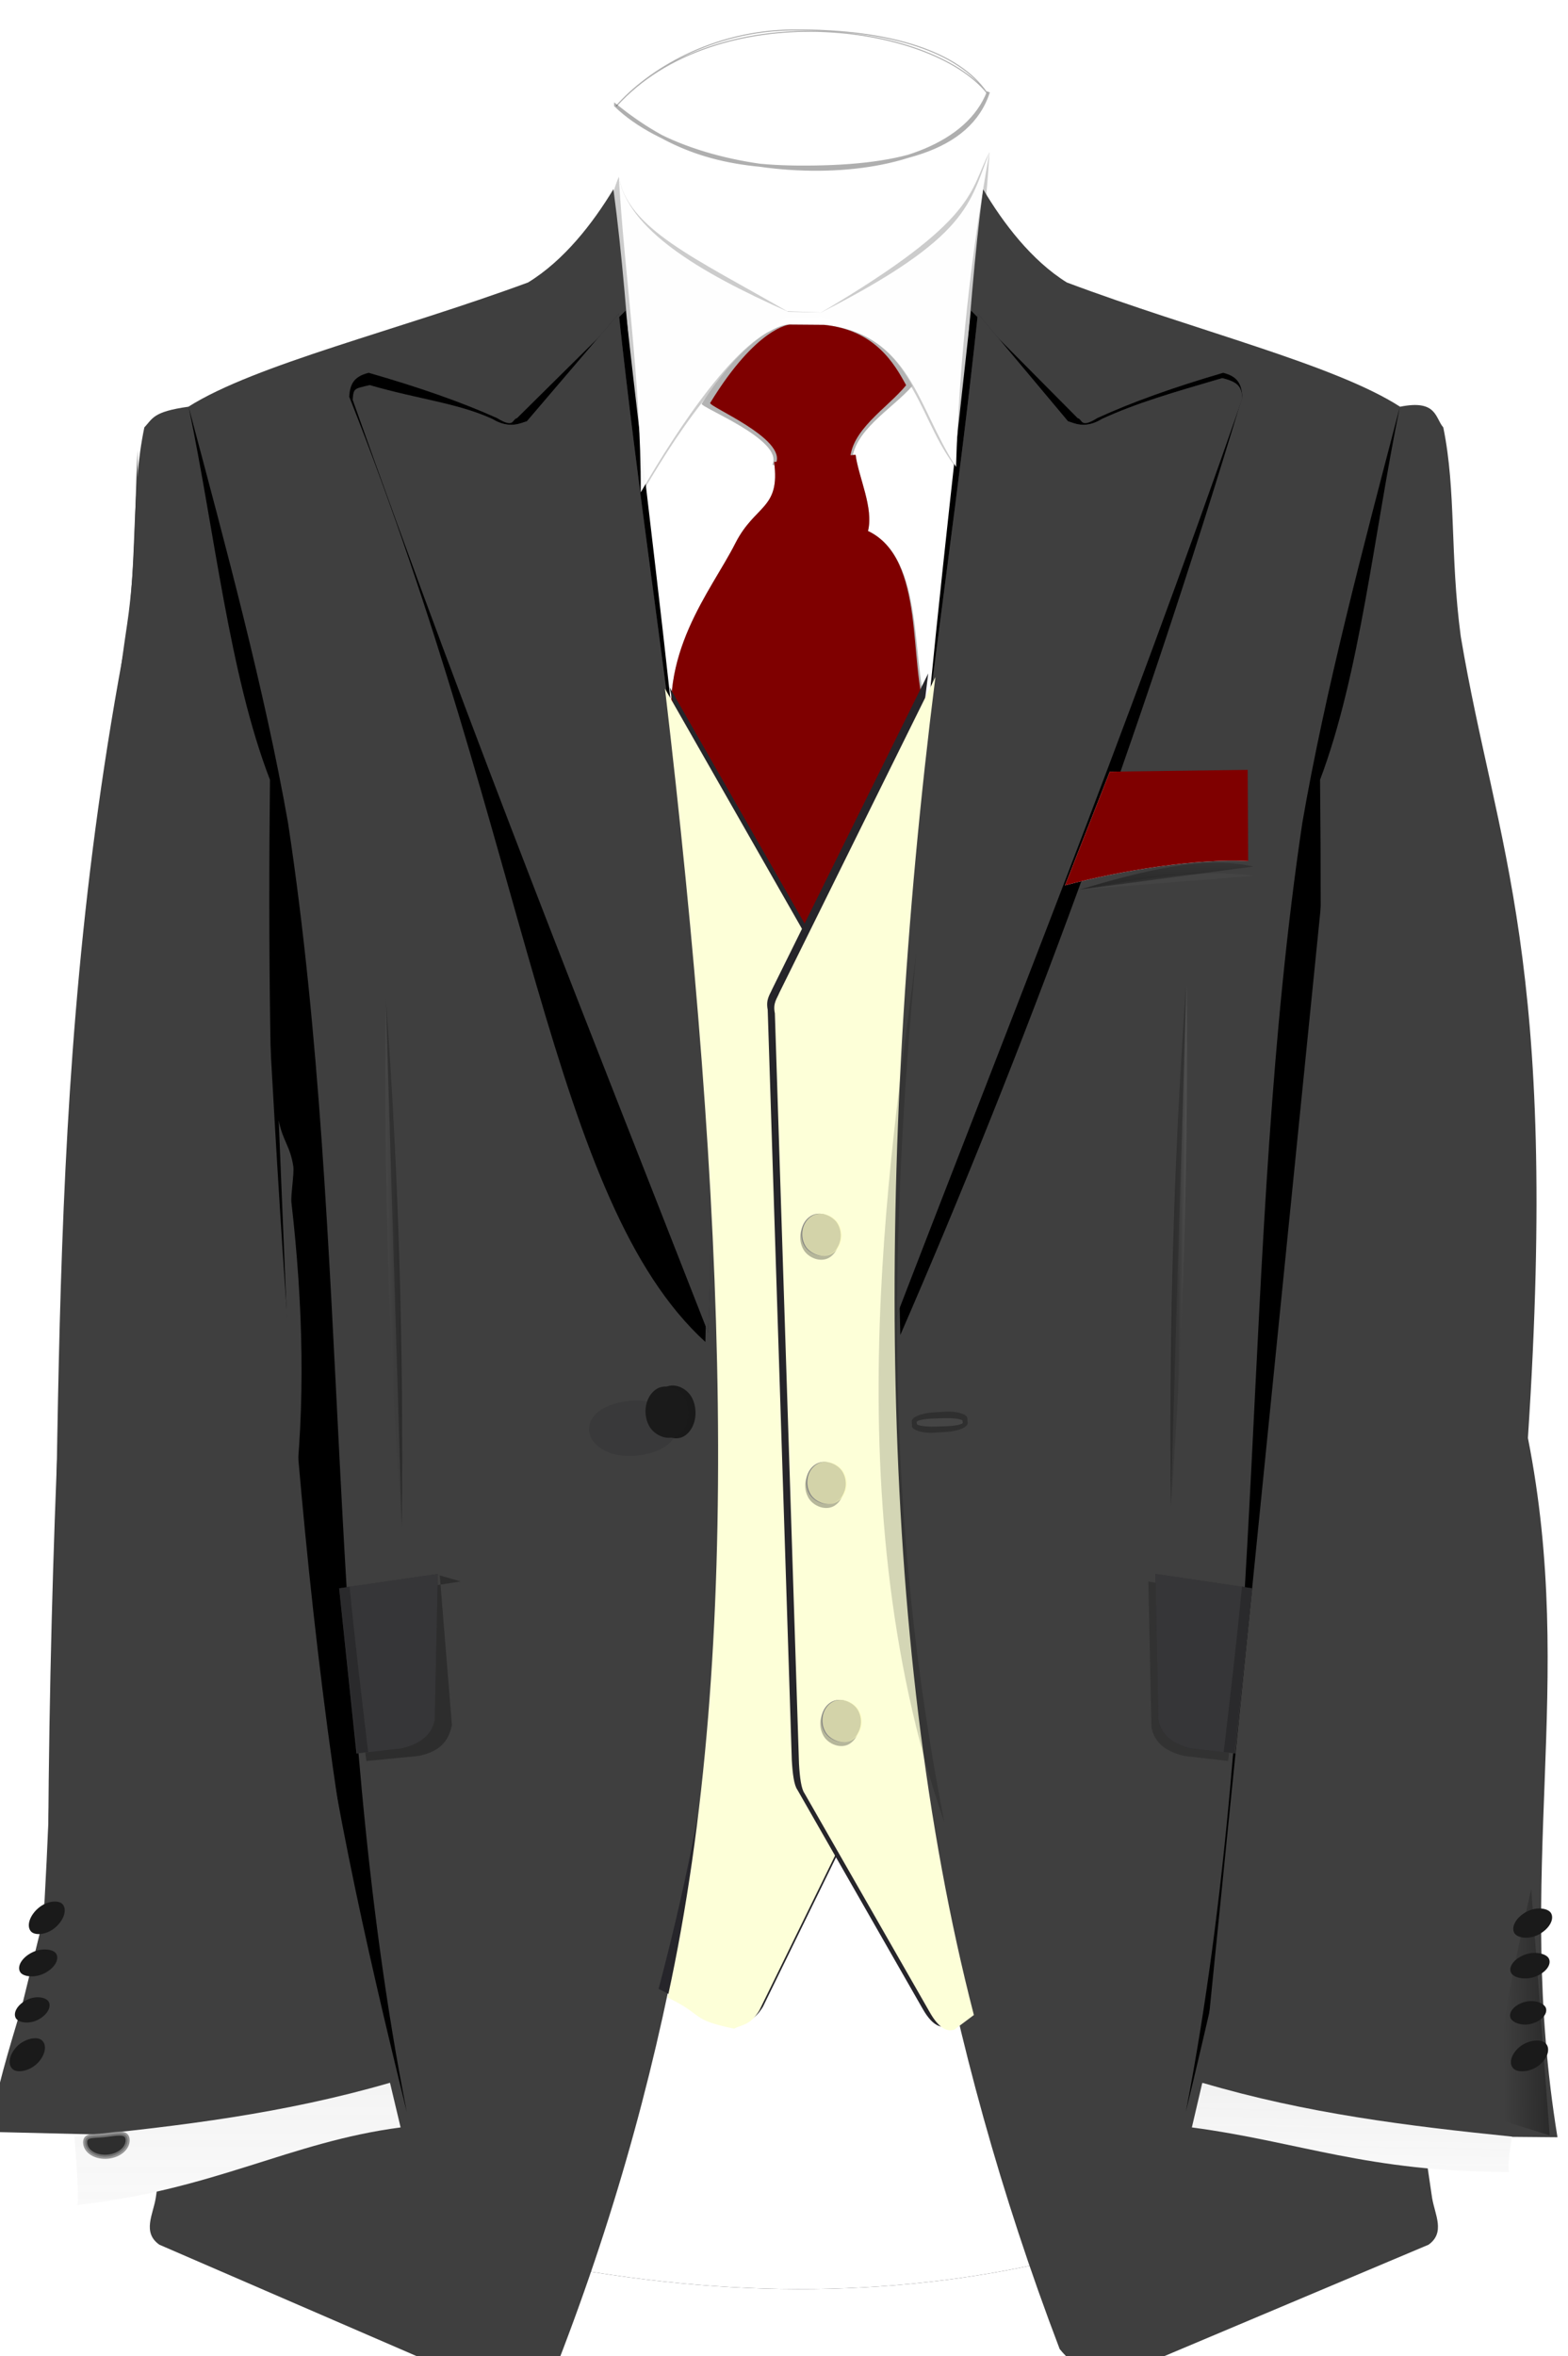 <?xml version="1.0"?><svg width="446.714" height="671.221" xmlns="http://www.w3.org/2000/svg" xmlns:xlink="http://www.w3.org/1999/xlink">
 <title>Grey suit burgundy tie</title>
 <defs>
  <linearGradient xlink:href="#linearGradient8151" id="linearGradient15695" x1="0.086" y1="0.358" x2="0.221" y2="0.437"/>
  <linearGradient id="linearGradient8151">
   <stop offset="0" id="stop8153" stop-color="#26252a"/>
   <stop offset="1" id="stop8155" stop-opacity="0" stop-color="#26252a"/>
  </linearGradient>
  <radialGradient xlink:href="#linearGradient8105" id="radialGradient15693" gradientUnits="userSpaceOnUse" gradientTransform="matrix(9.752,-4.124567e-4,-5.7109497e-5,-2.369,74843.791,204.444)" cx="-7640.714" cy="-13.334" fx="-7640.714" fy="-13.334" r="18.399"/>
  <linearGradient id="linearGradient8105">
   <stop offset="0" id="stop8107" stop-color="#e6e4df"/>
   <stop offset="1" id="stop8109" stop-opacity="0" stop-color="#e6e4df"/>
  </linearGradient>
  <radialGradient xlink:href="#linearGradient8131" id="radialGradient15691" gradientUnits="userSpaceOnUse" gradientTransform="matrix(9.744,5.1510997e-4,-5.7060753e-5,2.958,74780.191,268.766)" cx="-7640.714" cy="-13.334" fx="-7640.714" fy="-13.334" r="18.399"/>
  <linearGradient id="linearGradient8131">
   <stop id="stop8133" offset="0" stop-color="#3e3e3e"/>
   <stop id="stop8135" offset="1" stop-opacity="0" stop-color="#e6e4df"/>
  </linearGradient>
  <radialGradient xlink:href="#linearGradient8131" id="radialGradient15689" gradientUnits="userSpaceOnUse" gradientTransform="matrix(9.744,7.0911468e-4,-6.7490846e-5,5.287,74780.198,293.634)" cx="-7640.714" cy="-10.042" fx="-7640.714" fy="-10.042" r="18.399"/>
  <radialGradient xlink:href="#linearGradient8117" id="radialGradient15687" gradientUnits="userSpaceOnUse" gradientTransform="matrix(1.673,-6.991,3.786,0.906,13098.512,-53154.72)" cx="-7640.75" cy="0.812" fx="-7640.75" fy="0.812" r="18.418"/>
  <linearGradient id="linearGradient8117">
   <stop offset="0" id="stop8119" stop-color="#1a1a1a"/>
   <stop offset="1" id="stop8121" stop-opacity="0" stop-color="#cccccc"/>
  </linearGradient>
  <filter color-interpolation-filters="sRGB" id="filter8071" x="-0.122" width="1.244" y="-0.006" height="1.013">
   <feGaussianBlur stdDeviation="0.211" id="feGaussianBlur8073"/>
  </filter>
  <radialGradient xlink:href="#linearGradient7749" id="radialGradient15685" gradientUnits="userSpaceOnUse" gradientTransform="matrix(4.772,3.008,-0.757,3.596,21845.318,36304.988)" cx="-5477.542" cy="-5730.042" fx="-5477.542" fy="-5730.042" r="2.06"/>
  <linearGradient id="linearGradient7749">
   <stop offset="0" id="stop7751" stop-color="#cccccc"/>
   <stop offset="1" id="stop7753" stop-opacity="0" stop-color="#cccccc"/>
  </linearGradient>
  <radialGradient xlink:href="#linearGradient7749" id="radialGradient15683" gradientUnits="userSpaceOnUse" gradientTransform="matrix(4.772,3.008,-0.757,3.596,21815.148,36364.122)" cx="-5477.542" cy="-5730.042" fx="-5477.542" fy="-5730.042" r="2.06"/>
  <radialGradient xlink:href="#linearGradient7749" id="radialGradient15681" gradientUnits="userSpaceOnUse" gradientTransform="matrix(4.772,3.008,-0.757,3.596,21781.025,36424.087)" cx="-5477.542" cy="-5730.042" fx="-5477.542" fy="-5730.042" r="2.06"/>
  <filter color-interpolation-filters="sRGB" id="filter7995" x="-0.12" width="1.239" y="-0.018" height="1.035">
   <feGaussianBlur stdDeviation="0.983" id="feGaussianBlur7997"/>
  </filter>
  <filter color-interpolation-filters="sRGB" id="filter8025">
   <feGaussianBlur stdDeviation="0.691" id="feGaussianBlur8027"/>
  </filter>
  <radialGradient xlink:href="#linearGradient7975" id="radialGradient15679" gradientUnits="userSpaceOnUse" gradientTransform="matrix(-3.295,0.523,-0.072,-0.452,-24827.821,4342.52)" cx="-7636.04" cy="24.05" fx="-7636.04" fy="24.05" r="3.969"/>
  <linearGradient id="linearGradient7975">
   <stop offset="0" id="stop7977" stop-color="#e6e6e6"/>
   <stop offset="1" id="stop7979" stop-opacity="0" stop-color="#808080"/>
  </linearGradient>
  <radialGradient xlink:href="#linearGradient7967" id="radialGradient15677" gradientUnits="userSpaceOnUse" gradientTransform="matrix(5.12,0.16,-0.012,0.395,39429.317,1552.914)" cx="-7635.688" cy="21.066" fx="-7635.688" fy="21.066" r="3.893"/>
  <linearGradient id="linearGradient7967">
   <stop offset="0" id="stop7969" stop-color="#333333"/>
   <stop offset="1" id="stop7971" stop-opacity="0" stop-color="#ececec"/>
  </linearGradient>
  <radialGradient xlink:href="#linearGradient7917" id="radialGradient15675" gradientUnits="userSpaceOnUse" gradientTransform="matrix(-3.998,-2.131,3.961,-7.433,-30342.284,-15529.596)" cx="-7626.316" cy="43.269" fx="-7626.316" fy="43.269" r="13.044"/>
  <linearGradient id="linearGradient7917">
   <stop offset="0" id="stop7919" stop-color="#333333"/>
   <stop offset="1" id="stop7921" stop-opacity="0" stop-color="#333333"/>
  </linearGradient>
  <radialGradient xlink:href="#linearGradient7883" id="radialGradient15673" gradientUnits="userSpaceOnUse" gradientTransform="matrix(-4.694,-1.4909689e-4,9.4657773e-5,-2.98,-35509.349,364.206)" cx="-7635.445" cy="8.092" fx="-7635.445" fy="8.092" r="9.675"/>
  <linearGradient id="linearGradient7883">
   <stop offset="0" id="stop7885" stop-color="#666666"/>
   <stop offset="1" id="stop7887" stop-opacity="0" stop-color="#666666"/>
  </linearGradient>
  <radialGradient xlink:href="#linearGradient7883" id="radialGradient15671" gradientUnits="userSpaceOnUse" gradientTransform="matrix(-4.694,-1.4909689e-4,9.4657773e-5,-2.98,-35509.349,364.206)" cx="-7635.445" cy="17.767" fx="-7635.445" fy="17.767" r="9.675"/>
  <radialGradient xlink:href="#linearGradient7749" id="radialGradient15669" gradientUnits="userSpaceOnUse" gradientTransform="matrix(5.382,3.561,-0.854,4.257,24600.434,43218.854)" cx="-5477.542" cy="-5730.042" fx="-5477.542" fy="-5730.042" r="2.06"/>
  <radialGradient xlink:href="#linearGradient7869" id="radialGradient15667" gradientUnits="userSpaceOnUse" gradientTransform="matrix(9.487,4.777,-1.506,5.71,42646.175,59381.471)" cx="-5477.542" cy="-5730.042" fx="-5477.542" fy="-5730.042" r="2.06"/>
  <linearGradient id="linearGradient7869">
   <stop id="stop7871" offset="0" stop-color="#000000"/>
   <stop id="stop7873" offset="1" stop-color="#26252a"/>
  </linearGradient>
  <radialGradient xlink:href="#linearGradient7749" id="radialGradient15665" gradientUnits="userSpaceOnUse" gradientTransform="matrix(4.886,1.874,-0.776,2.24,22139.898,24059.151)" cx="-5477.542" cy="-5730.042" fx="-5477.542" fy="-5730.042" r="2.06"/>
  <radialGradient xlink:href="#linearGradient7749" id="radialGradient15663" gradientUnits="userSpaceOnUse" gradientTransform="matrix(4.396,1.602,-0.698,1.915,20420.383,20631.39)" cx="-5477.542" cy="-5730.042" fx="-5477.542" fy="-5730.042" r="2.06"/>
  <radialGradient xlink:href="#linearGradient7749" id="radialGradient15661" gradientUnits="userSpaceOnUse" gradientTransform="matrix(4.822,1.712,-0.765,2.047,22172.28,22014.329)" cx="-5477.542" cy="-5730.042" fx="-5477.542" fy="-5730.042" r="2.06"/>
  <radialGradient xlink:href="#linearGradient7749" id="radialGradient15659" gradientUnits="userSpaceOnUse" gradientTransform="matrix(4.985,1.817,-0.791,2.171,22894.408,23309.161)" cx="-5477.542" cy="-5730.042" fx="-5477.542" fy="-5730.042" r="2.06"/>
  <linearGradient xlink:href="#linearGradient7737" id="linearGradient15657" x1="1.92" y1="0.547" x2="0.135" y2="0.633"/>
  <linearGradient id="linearGradient7737">
   <stop offset="0" id="stop7739" stop-color="#000000"/>
   <stop offset="1" id="stop7741" stop-opacity="0" stop-color="#000000"/>
  </linearGradient>
  <radialGradient xlink:href="#linearGradient7749" id="radialGradient15655" gradientUnits="userSpaceOnUse" gradientTransform="matrix(4.886,1.874,-0.776,2.24,21746.883,23726.299)" cx="-5477.542" cy="-5730.042" fx="-5477.542" fy="-5730.042" r="2.06"/>
  <radialGradient xlink:href="#linearGradient7749" id="radialGradient15653" gradientUnits="userSpaceOnUse" gradientTransform="matrix(4.396,1.602,-0.698,1.915,19850.67,20499.827)" cx="-5477.542" cy="-5730.042" fx="-5477.542" fy="-5730.042" r="2.06"/>
  <radialGradient xlink:href="#linearGradient7749" id="radialGradient15651" gradientUnits="userSpaceOnUse" gradientTransform="matrix(4.822,1.712,-0.765,2.047,21702.652,21838.346)" cx="-5477.542" cy="-5730.042" fx="-5477.542" fy="-5730.042" r="2.06"/>
  <radialGradient xlink:href="#linearGradient7749" id="radialGradient15649" gradientUnits="userSpaceOnUse" gradientTransform="matrix(4.985,1.817,-0.791,2.171,22369.421,23039.714)" cx="-5477.542" cy="-5730.042" fx="-5477.542" fy="-5730.042" r="2.06"/>
  <linearGradient xlink:href="#linearGradient7737" id="linearGradient15647" x1="-0.73" y1="0.5" x2="0.95" y2="0.665"/>
  <linearGradient xlink:href="#linearGradient7727" id="linearGradient15645" x1="-0.368" y1="0.523" x2="1" y2="0.529"/>
  <linearGradient id="linearGradient7727">
   <stop offset="0" id="stop7729" stop-color="#000000"/>
   <stop offset="1" id="stop7731" stop-opacity="0" stop-color="#000000"/>
  </linearGradient>
  <linearGradient xlink:href="#linearGradient7712" id="linearGradient15643" x1="0.5" y1="-0.352" x2="0.5" y2="1"/>
  <linearGradient id="linearGradient7712">
   <stop offset="0" id="stop7714" stop-color="#808080"/>
   <stop offset="1" id="stop7716" stop-opacity="0" stop-color="#808080"/>
  </linearGradient>
  <radialGradient xlink:href="#linearGradient7644" id="radialGradient15641" gradientUnits="userSpaceOnUse" gradientTransform="matrix(-1.567,-8.453,-12.832,2.968,-11235.398,-64914.377)" cx="-7720.278" cy="45.081" fx="-7720.278" fy="45.081" r="17.508"/>
  <linearGradient id="linearGradient7644">
   <stop offset="0" id="stop7646" stop-color="#cccccc"/>
   <stop offset="1" id="stop7648" stop-opacity="0" stop-color="#cccccc"/>
  </linearGradient>
  <linearGradient xlink:href="#linearGradient7630" id="linearGradient15639" x1="-1.068" y1="-0.544" x2="0.974" y2="1.06"/>
  <linearGradient id="linearGradient7630">
   <stop offset="0" id="stop7632" stop-color="#ffffff"/>
   <stop offset="1" id="stop7634" stop-opacity="0" stop-color="#ffffff"/>
  </linearGradient>
  <filter color-interpolation-filters="sRGB" id="filter7624">
   <feGaussianBlur stdDeviation="0.202" id="feGaussianBlur7626"/>
  </filter>
  <linearGradient xlink:href="#linearGradient7576" id="linearGradient15637" x1="2.774" y1="0.549" x2="0.5" y2="0.6"/>
  <linearGradient id="linearGradient7576">
   <stop offset="0" id="stop7578" stop-color="#ffffff"/>
   <stop offset="1" id="stop7580" stop-opacity="0" stop-color="#ffffff"/>
  </linearGradient>
  <filter color-interpolation-filters="sRGB" id="filter7542">
   <feGaussianBlur stdDeviation="0.337" id="feGaussianBlur7544"/>
  </filter>
  <linearGradient xlink:href="#linearGradient7594" id="linearGradient15635" x1="1.215" y1="0.537" x2="0.411" y2="0.537"/>
  <linearGradient id="linearGradient7594">
   <stop id="stop7596" offset="0" stop-color="#000000"/>
   <stop id="stop7598" offset="1" stop-color="#1a1a1a"/>
  </linearGradient>
  <linearGradient xlink:href="#linearGradient7508" id="linearGradient15633" x1="-0.216" y1="0.464" x2="0.587" y2="0.463"/>
  <linearGradient id="linearGradient7508">
   <stop offset="0" id="stop7510" stop-color="#ffffff"/>
   <stop offset="1" id="stop7512" stop-color="#1a1a1a"/>
  </linearGradient>
  <filter color-interpolation-filters="sRGB" id="filter7502" x="-0.108" width="1.215" y="-0.014" height="1.027">
   <feGaussianBlur stdDeviation="0.947" id="feGaussianBlur7504"/>
  </filter>
  <radialGradient xlink:href="#linearGradient7644" id="radialGradient15631" gradientUnits="userSpaceOnUse" gradientTransform="matrix(-2.606,-1.285,5.797,-11.759,-20003.506,-8912.764)" cx="-7714.5" cy="51.477" fx="-7714.5" fy="51.477" r="17.508"/>
  <linearGradient xlink:href="#linearGradient7630" id="linearGradient15629" x1="2.068" y1="-0.544" x2="0.026" y2="1.06"/>
  <linearGradient xlink:href="#linearGradient7586" id="linearGradient15627" x1="0.565" y1="-0" x2="0.5" y2="1"/>
  <linearGradient id="linearGradient7586">
   <stop offset="0" id="stop7588" stop-color="#666666"/>
   <stop offset="1" id="stop7590" stop-opacity="0" stop-color="#666666"/>
  </linearGradient>
  <linearGradient xlink:href="#linearGradient7576" id="linearGradient15625" x1="-1.774" y1="0.549" x2="0.5" y2="0.6"/>
  <linearGradient xlink:href="#linearGradient7530" id="linearGradient15623" x1="0.594" y1="1" x2="0.583" y2="-0.4"/>
  <linearGradient id="linearGradient7530">
   <stop offset="0" id="stop7532" stop-color="#000000"/>
   <stop offset="1" id="stop7534" stop-opacity="0" stop-color="#000000"/>
  </linearGradient>
  <linearGradient xlink:href="#linearGradient7594" id="linearGradient15621" x1="-0.216" y1="0.536" x2="0.587" y2="0.537"/>
  <linearGradient xlink:href="#linearGradient7508" id="linearGradient15619" x1="1.214" y1="0.464" x2="0.412" y2="0.463"/>
  <radialGradient xlink:href="#linearGradient7843" id="radialGradient15617" gradientUnits="userSpaceOnUse" gradientTransform="matrix(-0.562,-0.562,2.043,-2.043,-3917.986,-3973.13)" cx="-7607.961" cy="-24.603" fx="-7607.961" fy="-24.603" r="28.25"/>
  <linearGradient id="linearGradient7843">
   <stop offset="0" id="stop7845" stop-color="#b3b3b3"/>
   <stop offset="1" id="stop7847" stop-opacity="0" stop-color="#ffffff"/>
  </linearGradient>
  <radialGradient xlink:href="#linearGradient7843" id="radialGradient15615" gradientUnits="userSpaceOnUse" gradientTransform="matrix(-0.562,-0.562,2.043,-2.043,-4191.306,-3797.343)" cx="-7607.961" cy="-24.603" fx="-7607.961" fy="-24.603" r="28.25"/>
  <radialGradient xlink:href="#linearGradient8079" id="radialGradient15613" gradientUnits="userSpaceOnUse" gradientTransform="matrix(0.275,-8.888,2.646,0.082,1953.035,-67034.862)" cx="-7633.917" cy="181.829" fx="-7633.917" fy="181.829" r="25.942"/>
  <linearGradient id="linearGradient8079">
   <stop offset="0" id="stop8081" stop-color="#e6e4df"/>
   <stop offset="1" id="stop8083" stop-opacity="0" stop-color="#e6e4df"/>
  </linearGradient>
 </defs>
 <g>
  <title>Layer 1</title>
  <path id="path15289" d="m303.716,643.081c-45.894,11.323 -95.674,12.13 -149.726,1.472c0,0 10.823,-127.782 12.166,-128.371c1.357,-0.588 120.319,-1.472 120.319,-1.472l17.241,128.371z" fill="#1c1b20"/>
  <path d="m303.716,643.081c-45.894,11.323 -95.674,12.13 -149.726,1.472c0,0 10.823,-127.782 12.166,-128.371c1.357,-0.588 120.319,-1.472 120.319,-1.472l17.241,128.371z" id="path15291" fill="#ffffff"/>
  <rect y="90.836" x="148.465" height="115.43" width="163.045" id="rect15293" fill="#ffffff" opacity="0.817"/>
  <rect transform="matrix(0.785 -0.619 0.619 0.785 0 0)" y="242.686" x="22.197" height="115.43" width="163.045" id="rect15295" fill="url(#radialGradient15615)" opacity="0.217"/>
  <rect id="rect15297" width="163.045" height="115.43" x="144.854" y="86.505" fill="url(#radialGradient15617)" opacity="0.217"/>
  <path d="m176.301,50.354c-10.505,24.737 7.263,61.658 3.365,95.669c10.4,-17.95 22.192,-37.992 44.191,-55.639l10.228,-0.076c29.193,9.884 26.624,29.904 39.912,44.864c0,-29.237 5.789,-57.305 7.914,-91.846c-5.913,11.06 -2.624,18.904 -47.958,45.673l-9.743,-0.36c-26.139,-15.106 -45.347,-23.422 -47.909,-38.316l0,0.03l0,0z" id="path15299" fill="#b3b3b3" opacity="0.674"/>
  <path d="m408.012,626.175c0.755,4.646 3.822,9.794 -1.025,13.263l-85.828,36.193c-8.718,1.66 -14.874,-0.939 -19.271,-6.488c-67.831,-178.107 -52.909,-336.688 -32.482,-498.125c4.757,-37.621 5.713,-79.49 10.671,-117.123c5.733,9.682 13.8,20.306 23.847,26.566c36.513,13.717 76.217,23.339 94.955,35.4c10.552,-2.133 9.971,3.264 12.304,5.89c3.726,18.175 1.842,36.106 4.986,59.587c10.137,60.256 28.127,91.724 19.125,228.284c13.911,70.507 -3.975,123.131 8.42,199.207l-38.313,-0.325l2.604,17.666l0.007,0.005z" id="path15301" fill="#3f3f3f"/>
  <path d="m398.777,116.051c-10.364,39.599 -21.27,80.804 -27.753,118.349c-17.893,120.332 -9.688,245.491 -33.186,367.211c23.715,-98.584 40.358,-180.234 38.236,-379.475c11.353,-29.983 15.425,-70.524 22.703,-106.085l0,-0z" id="path15303" filter="url(#filter7502)" fill="#000000"/>
  <path d="m338.048,278.793c0.554,51.012 -0.907,101.182 -4.467,150.451l4.467,-150.451z" id="path15305" fill="url(#linearGradient15619)" opacity="0.17"/>
  <path id="path15307" d="m333.561,429.243c-0.554,-51.011 0.914,-101.181 4.466,-150.45l-4.466,150.45z" fill="url(#linearGradient15621)" opacity="0.352"/>
  <rect id="rect15309" width="15.872" height="5.771" x="233.727" y="418.315" ry="2.164" rx="6.132" transform="matrix(0.998 -0.063 0.063 0.998 0 0)" fill="#1a1a1a" opacity="0.426"/>
  <rect transform="matrix(1 -0.031 0.129 0.992 0 0)" rx="5.045" ry="0.872" y="413.989" x="207.634" height="2.324" width="13.057" id="rect15311" fill="#ffffff" opacity="0.109"/>
  <path d="m357.048,246.845c-14.243,-3.23 -31.714,1.295 -49.509,6.583l49.509,-6.583z" id="path15313" fill="url(#linearGradient15623)" opacity="0.396"/>
  <path d="m256.498,380.29c35.078,-80.653 67.795,-168.979 97.434,-267.309c-0.264,-3.361 -1.097,-5.684 -5.458,-6.781c-14.063,4.127 -25.838,8.3 -35.862,12.902c-4.942,3.071 -4.106,0.365 -5.611,0l-30.354,-30.608c-10.602,97.244 -22.981,195.192 -20.149,291.796l0,0l0,0z" id="path15315" filter="url(#filter7542)" fill="#000000"/>
  <path id="path15317" d="m253.584,379.63c31.762,-82.694 66.883,-169.908 100.348,-266.198c-0.208,-3.362 -1.357,-4.623 -5.712,-5.72c-14.064,4.127 -24.264,7.025 -34.283,11.627c-4.944,3.071 -8.164,1.043 -9.667,0.678l-25.682,-30.651c-10.255,97.68 -29.616,196.3 -25.004,290.264z" fill="#26252a"/>
  <path d="m342.528,593.315l-2.971,12.714c31.015,4.138 49.794,12.695 90.447,12.716c-0.852,-0.765 0.748,-10.1 0.748,-10.1c-29.63,-3.02 -58.546,-6.565 -88.19,-15.33l-0.034,0z" id="path15319" fill="#f9f9f9"/>
  <path id="path15321" d="m342.528,593.315l37.156,-368.654l21.639,-77.915l21.285,460.997l-80.08,-14.428z" fill="#3f3f3f"/>
  <path opacity="0.05" id="path15323" d="m342.528,593.315l-2.971,12.714c31.015,4.138 49.794,12.695 90.447,12.716c-0.852,-0.765 0.748,-10.1 0.748,-10.1c-29.63,-3.02 -58.546,-6.565 -88.19,-15.33l-0.034,0z" fill="url(#linearGradient15627)"/>
  <path id="path15325" d="m327.156,450.498l0.886,41.601c0.755,3.834 3.469,6.715 9.292,8.116l12.561,1.437l4.785,-46.036l-27.524,-5.117l0,-0.001z" fill="#1a1a1a" opacity="0.33"/>
  <path d="m329.793,446.779l0.675,41.588c0.682,3.831 3.227,6.701 8.662,8.08l11.746,1.391l4.646,-46.044l-25.729,-5.015z" id="path15327" filter="url(#filter7624)" fill="#ffffff" opacity="0.039"/>
  <path id="path15329" d="m329.15,448.357l0.879,41.599c0.755,3.835 3.476,6.716 9.3,8.116l12.567,1.439l4.841,-47.056l-27.587,-4.098z" fill="#26252a"/>
  <path d="m329.15,448.357l0.879,41.599c0.755,3.835 3.476,6.716 9.3,8.116l12.567,1.439l4.841,-47.056l-27.587,-4.098z" id="path15331" fill="#3f3f3f" opacity="0.65"/>
  <path id="path15333" d="m353.828,451.928c-1.475,15.56 -3.531,32.914 -5.193,47.133l3.095,0.381l5.014,-46.99l-2.916,-0.527l0,0.003z" fill="#000000" opacity="0.222"/>
  <path d="m253.584,379.63c31.762,-82.694 66.883,-169.908 100.348,-266.198c-0.208,-3.362 -1.357,-4.623 -5.712,-5.72c-14.064,4.127 -24.264,7.025 -34.283,11.627c-4.944,3.071 -8.164,1.043 -9.667,0.678l-25.682,-30.651c-10.255,97.68 -29.616,196.3 -25.004,290.264z" id="path15335" fill="#3f3f3f"/>
  <path id="path15337" d="m44.363,626.175c-0.755,4.646 -3.898,9.794 1.039,13.263l90.349,39.127c8.884,1.659 18.613,0.27 23.079,-5.277c69.147,-178.107 47.619,-340.833 26.812,-502.27c-4.854,-37.621 -5.838,-79.49 -10.886,-117.123c-5.837,9.682 -14.07,20.306 -24.311,26.566c-37.212,13.717 -77.678,23.339 -96.776,35.4c-10.165,1.418 -10.144,3.372 -12.547,5.89c-3.795,18.175 -1.87,36.106 -5.082,59.587c-25.468,133.019 -16.632,239.734 -23.349,360.155c-1.634,20.879 -11.64,41.401 -15.691,65.806l50.022,1.208l-2.659,17.667l0,0.001z" fill="#3f3f3f"/>
  <path id="path15339" d="m53.772,116.051c10.563,39.599 21.679,80.804 28.287,118.349c18.238,120.332 9.875,245.491 33.825,367.211c-24.171,-98.584 -41.135,-180.234 -38.972,-379.475c-11.571,-29.983 -15.722,-70.524 -23.14,-106.085l0,-0z" filter="url(#filter7502)" fill="#000000"/>
  <path id="path15341" d="m109.902,284.563c-0.554,51.013 0.921,101.183 4.55,150.452l-4.55,-150.452z" fill="url(#linearGradient15633)" opacity="0.07"/>
  <path d="m114.472,435.015c0.554,-51.012 -0.914,-101.182 -4.542,-150.452l4.542,150.452z" id="path15343" fill="url(#linearGradient15635)" opacity="0.378"/>
  <path id="path15345" d="m200.956,382.274c-43.989,-40.169 -50.321,-140.386 -101.476,-269.293c0.27,-3.361 1.119,-5.684 5.564,-6.782c14.333,4.128 26.336,8.301 36.553,12.902c5.036,3.071 4.185,0.365 5.718,0l30.939,-30.608c10.806,97.244 25.59,197.176 22.702,293.78l0,0z" filter="url(#filter7542)" fill="#000000"/>
  <path d="m201.762,379.63c-32.372,-82.694 -65.914,-168.466 -100.023,-264.755c0.276,-3.362 1.648,-3.181 6.093,-4.278c14.327,4.127 22.207,4.14 32.42,8.742c5.034,3.071 8.316,1.043 9.847,0.678l26.188,-30.651c10.449,97.68 30.176,196.3 25.475,290.264z" id="path15347" fill="#26252a"/>
  <path d="m110.837,593.315c-26.437,-120.988 -30.211,-234.1 -37.869,-368.654l-22.061,-77.915l-21.694,460.997l81.625,-14.428z" id="path15349" fill="#3f3f3f"/>
  <path d="m125.288,448.785l3.463,42.683c-0.88,3.834 -2.666,7.346 -9.542,8.747l-14.839,1.437l-5.657,-46.036l32.53,-5.117l-5.955,-1.713l0,-0.001z" id="path15351" fill="#1a1a1a" opacity="0.474"/>
  <path id="path15353" d="m124.096,446.779l-0.688,41.588c-0.695,3.831 -3.289,6.701 -8.829,8.08l-11.972,1.391l-4.736,-46.044l26.225,-5.015z" filter="url(#filter7624)" fill="#ffffff" opacity="0.039"/>
  <path d="m124.734,448.357l-0.886,41.599c-0.762,3.835 -3.545,6.716 -9.479,8.116l-12.797,1.439l-4.951,-47.056l28.127,-4.098l-0.014,0z" id="path15355" fill="#26252a"/>
  <path id="path15357" d="m124.734,448.357l-0.886,41.599c-0.762,3.835 -3.545,6.716 -9.479,8.116l-12.797,1.439l-4.951,-47.056l28.127,-4.098l-0.014,0z" fill="#3f3f3f" opacity="0.65"/>
  <path d="m99.592,451.928c1.496,15.56 3.601,32.914 5.29,47.133l-3.15,0.381l-5.111,-46.99l2.971,-0.527l0,0.003z" id="path15359" fill="#000000" opacity="0.222"/>
  <path id="path15361" d="m201.762,379.63c-32.372,-82.694 -67.181,-169.458 -101.291,-265.748c0.277,-3.36 0.347,-3.089 4.834,-4.186c14.333,4.127 24.734,5.041 34.947,9.643c5.034,3.071 8.316,1.043 9.847,0.678l26.188,-30.651c10.449,97.68 30.176,196.3 25.475,290.264l0,-0z" fill="#3f3f3f"/>
  <path id="path15363" d="m111.107,593.315l3.026,12.714c-31.61,4.138 -52.916,17.745 -92.184,22.096c0.866,-0.766 -0.755,-19.48 -0.755,-19.48c30.211,-3.02 59.688,-6.565 89.892,-15.33l0.021,0z" fill="#f9f9f9"/>
  <path opacity="0.05" d="m111.107,593.315l3.026,12.714c-31.61,4.138 -52.916,17.745 -92.184,22.096c0.866,-0.766 -0.755,-19.48 -0.755,-19.48c30.211,-3.02 59.688,-6.565 89.892,-15.33l0.021,0z" id="path15365" fill="url(#linearGradient15643)"/>
  <path id="path15367" d="m29.538,608.251c3.345,-0.326 6.578,-1.284 6.82,1.14c0.208,2.424 -2.264,4.64 -5.616,4.969c-3.351,0.326 -6.232,-1.359 -6.474,-3.783c-0.208,-2.425 1.918,-1.997 5.27,-2.326l0,0z" stroke-miterlimit="4" stroke-width="1.154" stroke="#808080" fill="#000000" opacity="0.809"/>
  <path id="path15369" d="m39.19,128.285c-0.831,16.735 -0.554,33.293 -2.943,49.349c-8.337,55.523 -22.338,192.04 -22.567,360.797l25.509,-7.142l0,-403.004l0,0z" fill="#3f3f3f"/>
  <path id="path15371" d="m22.697,604.493c2.167,-21.386 -3.04,-44.114 -8.164,-66.827l-16.833,68.612l24.997,-1.785z" fill="#3f3f3f"/>
  <rect id="rect15373" width="11.891" height="7.349" x="-349.515" y="421.565" rx="5.946" ry="3.675" transform="matrix(0.762 -0.647 0.647 0.762 0 0)" fill="#1a1a1a"/>
  <rect transform="matrix(0.762 -0.647 0.647 0.762 0 0)" ry="3.675" rx="5.946" y="421.565" x="-349.515" height="7.349" width="11.891" id="rect15375" fill="url(#radialGradient15649)" opacity="0.47"/>
  <rect transform="matrix(0.887 -0.461 0.541 0.841 0 0)" ry="3.463" rx="5.751" y="499.863" x="-300.476" height="6.927" width="11.502" id="rect15377" fill="#1a1a1a"/>
  <rect id="rect15379" width="11.502" height="6.927" x="-300.476" y="499.863" rx="5.751" ry="3.463" transform="matrix(0.887 -0.461 0.541 0.841 0 0)" fill="url(#radialGradient15651)" opacity="0.47"/>
  <rect transform="matrix(0.905 -0.425 0.425 0.905 0 0)" ry="3.241" rx="5.244" y="519.009" x="-240.35" height="6.481" width="10.487" id="rect15381" fill="#1a1a1a"/>
  <rect id="rect15383" width="10.487" height="6.481" x="-240.35" y="519.009" rx="5.244" ry="3.241" transform="matrix(0.905 -0.425 0.425 0.905 0 0)" fill="url(#radialGradient15653)" opacity="0.47"/>
  <rect id="rect15385" width="11.656" height="7.581" x="-472.407" y="407.191" rx="5.828" ry="3.791" transform="matrix(0.688 -0.726 0.8 0.6 0 0)" fill="#1a1a1a"/>
  <rect transform="matrix(0.688 -0.726 0.8 0.6 0 0)" ry="3.791" rx="5.828" y="407.191" x="-472.407" height="7.581" width="11.656" id="rect15387" fill="url(#radialGradient15655)" opacity="0.47"/>
  <path d="m426.043,603.489c0.277,-21.493 5.263,-43.421 10.186,-65.344l5.262,70.149l-15.448,-4.805z" id="path15389" fill="url(#linearGradient15657)" opacity="0.687"/>
  <rect transform="matrix(0.885 -0.466 0.466 0.885 0 0)" ry="3.675" rx="5.946" y="684.369" x="125.159" height="7.349" width="11.891" id="rect15391" fill="#1a1a1a"/>
  <rect id="rect15393" width="11.891" height="7.349" x="125.159" y="684.369" rx="5.946" ry="3.675" transform="matrix(0.885 -0.466 0.466 0.885 0 0)" fill="url(#radialGradient15659)" opacity="0.47"/>
  <rect id="rect15395" width="11.502" height="6.927" x="141.486" y="677.053" rx="5.751" ry="3.463" transform="matrix(0.936 -0.352 0.438 0.899 0 0)" fill="#1a1a1a"/>
  <rect transform="matrix(0.936 -0.352 0.438 0.899 0 0)" ry="3.463" rx="5.751" y="677.053" x="141.486" height="6.927" width="11.502" id="rect15397" fill="url(#radialGradient15661)" opacity="0.47"/>
  <rect id="rect15399" width="10.487" height="6.481" x="283.182" y="656.399" rx="5.244" ry="3.241" transform="matrix(0.972 -0.235 0.235 0.972 0 0)" fill="#1a1a1a"/>
  <rect transform="matrix(0.972 -0.235 0.235 0.972 0 0)" ry="3.241" rx="5.244" y="656.399" x="283.182" height="6.481" width="10.487" id="rect15401" fill="url(#radialGradient15663)" opacity="0.47"/>
  <rect transform="matrix(0.785 -0.619 0.705 0.709 0 0)" ry="3.791" rx="5.828" y="730.861" x="-110.506" height="7.581" width="11.656" id="rect15403" fill="#1a1a1a"/>
  <rect id="rect15405" width="11.656" height="7.581" x="-110.506" y="730.861" rx="5.828" ry="3.791" transform="matrix(0.785 -0.619 0.705 0.709 0 0)" fill="url(#radialGradient15665)" opacity="0.47"/>
  <path id="path15407" d="m83.777,427.586c3.268,-27.443 2.597,-55.883 -0.755,-85.07c-0.208,-2.148 0.796,-8.031 0.554,-10.145c-0.879,-5.973 -2.998,-7.201 -4.175,-13.227l4.459,108.442l-0.083,0z" fill="#3f3f3f"/>
  <path id="path15409" d="m176.301,50.354c1.405,26 6.356,58.412 6.245,89.899c10.352,-17.858 27.961,-45.022 41.041,-47.537l11.488,-0.076c24.526,2.93 25.994,22.888 37.295,40.373c0.928,-30.679 4.341,-61.092 9.541,-89.683c-5.733,14.307 -5.324,23.955 -47.958,45.675l-9.382,-0.18c-25.96,-11.5 -45.708,-23.602 -48.27,-38.497l0,0.026z" fill="#ffffff" opacity="0.974"/>
  <rect id="rect15411" width="12.824" height="14.7" x="-0.865" y="-451.967" rx="6.412" ry="7.35" transform="matrix(-0.792 0.61 -0.442 -0.897 0 0)" fill="#000000" opacity="0.596"/>
  <rect transform="matrix(-0.932 -0.363 -0.698 0.717 0 0)" ry="9.662" rx="11.315" y="330.763" x="-459.742" height="19.324" width="22.631" id="rect15413" fill="url(#radialGradient15667)" opacity="0.257"/>
  <rect transform="matrix(-0.806 0.592 -0.459 -0.888 0 0)" ry="7.204" rx="6.419" y="-449.492" x="9.673" height="14.407" width="12.838" id="rect15415" fill="#1a1a1a"/>
  <rect id="rect15417" width="12.838" height="14.407" x="9.416" y="-449.681" rx="6.419" ry="7.204" transform="matrix(-0.806 0.592 -0.459 -0.888 0 0)" fill="url(#radialGradient15669)" opacity="0.257"/>
  <path d="m220.534,131.6c1.841,13.526 -5.436,12.088 -11.059,23.196c-6.993,13.806 -22.532,31.591 -17.228,57.578l38.237,63.849l34.047,-73.204c-5.352,-13.44 -0.554,-43.835 -17.242,-51.761c1.628,-6.632 -2.624,-15.067 -3.545,-21.699l-23.21,2.041z" id="path15419" fill="#b3b3b3"/>
  <path d="m242.754,132.024c-6.274,1.346 -10.996,4.147 -22.719,0.36c3.428,-7.074 -20.78,-16.386 -20.122,-17.403c14.188,-21.81 24.297,-22.514 24.297,-22.514l10.595,0.09c15.552,1.478 21.507,11.062 25.142,17.358c-5.775,6.643 -17.338,12.977 -17.193,22.113l0,-0.004z" id="path15421" fill="#b3b3b3"/>
  <path id="path15423" d="m242.172,131.661c-5.823,1.336 -10.22,4.109 -21.133,0.354c3.199,-7.01 -19.326,-16.236 -18.71,-17.243c13.198,-21.611 22.602,-22.308 22.602,-22.308l9.846,0.076c14.465,1.464 19.998,10.961 23.377,17.199c-5.367,6.581 -16.113,12.858 -15.982,21.911l0,0.011z" fill="#cccccc"/>
  <path d="m242.172,131.661c-5.823,1.336 -10.22,4.109 -21.133,0.354c3.199,-7.01 -19.326,-16.236 -18.71,-17.243c13.198,-21.611 22.602,-22.308 22.602,-22.308l9.846,0.076c14.465,1.464 19.998,10.961 23.377,17.199c-5.367,6.581 -16.113,12.858 -15.982,21.911l0,0.011z" id="path15425" fill="url(#radialGradient15671)" opacity="0.522"/>
  <path id="path15427" d="m242.172,131.661c-5.823,1.336 -10.22,4.109 -21.133,0.354c3.199,-7.01 -19.326,-16.236 -18.71,-17.243c13.198,-21.611 22.602,-22.308 22.602,-22.308l9.846,0.076c14.465,1.464 19.998,10.961 23.377,17.199c-5.367,6.581 -16.113,12.858 -15.982,21.911l0,0.011z" fill="#7f0000"/>
  <path id="path15441" d="m220.534,131.6c1.841,13.526 -5.436,12.088 -11.059,23.196c-6.993,13.806 -22.532,31.591 -17.228,57.578l38.237,63.849l33.479,-73.045c-5.366,-13.44 0,-43.994 -16.674,-51.921c1.628,-6.631 -2.624,-15.066 -3.545,-21.698l-23.21,2.041z" fill="#7f0000"/>
  <path d="m237.305,263.71c-11.093,1.583 -7.908,2.734 -13.226,2.783" id="path15475" stroke-miterlimit="4" stroke-width="1.443" stroke="#e6e6e6" fill="none"/>
  <path id="path15483" d="m220.333,133.76c2.562,-2.68 15.019,-0.603 22.906,-0.723c-7.389,1.047 -14.244,2.994 -22.276,2.976l-0.623,-2.255l-0.007,0.002z" fill="url(#radialGradient15679)"/>
  <path id="path15485" d="m357.048,249.478c-14.243,-1.937 -31.714,0.778 -49.509,3.95l49.509,-3.95z" fill="#ffffff" opacity="0.03"/>
  <path id="path15487" d="m190.782,195.812l42.852,74.99l6.121,255.066l-22.406,45.806c-2.655,4.351 -4.836,3.95 -7.181,5.207c-12.741,-2.638 -11.957,-5.223 -22.548,-10.316c28.376,-106.553 33.068,-225.983 3.162,-370.753l0,0z" filter="url(#filter8025)" fill="#26252a"/>
  <path d="m232.61,271.822l6.128,255.066l-22.408,45.807c-2.659,4.35 -4.833,3.949 -7.187,5.206c-12.734,-2.638 -8.344,-3.779 -18.938,-8.872c21.867,-100.281 16.494,-225.866 -0.755,-372.856l43.153,75.649l0.007,0z" id="path15489" fill="#fdffd8"/>
  <path d="m275.404,572.991l-5.585,4.189c-1.494,0.446 -3.982,0.364 -7.026,-5.059l-35.621,-62.271c-0.941,-1.295 -1.364,-4.501 -1.589,-8.429l-6.868,-213.785c-0.566,-2.949 0.572,-4.191 1.277,-5.867l44.45,-89.922c-17.233,136.752 -16.678,274.184 10.962,381.144l0,0z" id="path15491" filter="url(#filter7995)" fill="#26252a"/>
  <path id="path15493" d="m277.445,574.012l-5.581,4.188c-1.502,0.443 -3.988,0.367 -7.028,-5.059l-35.626,-62.271c-0.935,-1.294 -1.357,-4.501 -1.579,-8.429l-6.876,-213.785c-0.623,-2.948 0.623,-4.19 1.281,-5.867l44.455,-89.921c-17.242,136.752 -16.674,274.183 10.961,381.144l-0.007,0z" fill="#fdffd8"/>
  <rect transform="matrix(-0.823 0.568 -0.481 -0.877 0 0)" ry="6.198" rx="5.672" y="-431.209" x="-41.02" height="12.395" width="11.344" id="rect15495" fill="#000000" opacity="0.284"/>
  <rect id="rect15497" width="11.383" height="12.171" x="-32.797" y="-429.474" rx="5.691" ry="6.085" transform="matrix(-0.835 0.55 -0.499 -0.866 0 0)" fill="#808080"/>
  <rect transform="matrix(-0.835 0.55 -0.499 -0.866 0 0)" ry="6.085" rx="5.691" y="-429.643" x="-33.04" height="12.171" width="11.383" id="rect15499" fill="#ffffbf" opacity="0.65"/>
  <rect id="rect15501" width="11.344" height="12.395" x="-8.089" y="-490.516" rx="5.672" ry="6.198" transform="matrix(-0.823 0.568 -0.481 -0.877 0 0)" fill="#000000" opacity="0.284"/>
  <rect transform="matrix(-0.835 0.55 -0.499 -0.866 0 0)" ry="6.085" rx="5.691" y="-489.441" x="1.338" height="12.171" width="11.383" id="rect15503" fill="#808080"/>
  <rect id="rect15505" width="11.383" height="12.171" x="1.068" y="-489.6" rx="5.691" ry="6.085" transform="matrix(-0.835 0.55 -0.499 -0.866 0 0)" fill="#ffffbf" opacity="0.65"/>
  <rect transform="matrix(-0.823 0.568 -0.481 -0.877 0 0)" ry="6.198" rx="5.672" y="-549.069" x="20.907" height="12.395" width="11.344" id="rect15507" fill="#000000" opacity="0.284"/>
  <rect id="rect15509" width="11.383" height="12.171" x="31.497" y="-548.572" rx="5.691" ry="6.085" transform="matrix(-0.835 0.55 -0.499 -0.866 0 0)" fill="#808080"/>
  <rect transform="matrix(-0.835 0.55 -0.499 -0.866 0 0)" ry="6.085" rx="5.691" y="-548.734" x="31.254" height="12.171" width="11.383" id="rect15511" fill="#ffffbf" opacity="0.65"/>
  <path id="path15513" d="m269.044,519.142c-16.944,-86.291 -15.83,-165.349 -7.915,-248.49c-5.578,48.63 -25.1,153.698 7.915,248.49z" filter="url(#filter8071)" fill="#000000" opacity="0.4"/>
  <path id="path15521" d="m175.393,30.052c24.395,23.589 94.685,26.123 106.2,-3.876c-5.436,16.84 -26.534,21.692 -54.71,21.413c-22.975,-0.229 -36.644,-5.679 -51.49,-17.538z" stroke-miterlimit="4" stroke-width="0.866" stroke="#000000" fill="url(#radialGradient15691)" opacity="0.313"/>
  <path d="m175.573,30.226c28.612,-31.589 89.187,-23.875 105.549,-3.848c-7.88,-11.4 -26.998,-18.073 -55.208,-17.849c-22.996,0.18 -41.277,11.374 -50.341,21.698z" id="path15523" stroke-miterlimit="4" stroke-width="0.289" stroke="#000000" fill="url(#radialGradient15693)" opacity="0.313"/>
  <path id="path15525" d="m355.58,245.309c-13.973,-0.837 -36.083,2.57 -52.161,6.908l12.761,-32.402l37.108,-0.076l2.292,25.557l0,0l0,0.013z" fill="#f2f2f2"/>
  <path d="m355.58,245.309c-13.973,-0.837 -36.083,2.57 -52.161,6.908l12.761,-32.402l39.276,-0.512l0.138,26.003l-0.014,0.003z" id="path15527" fill="#7f0000"/>
 </g>
</svg>